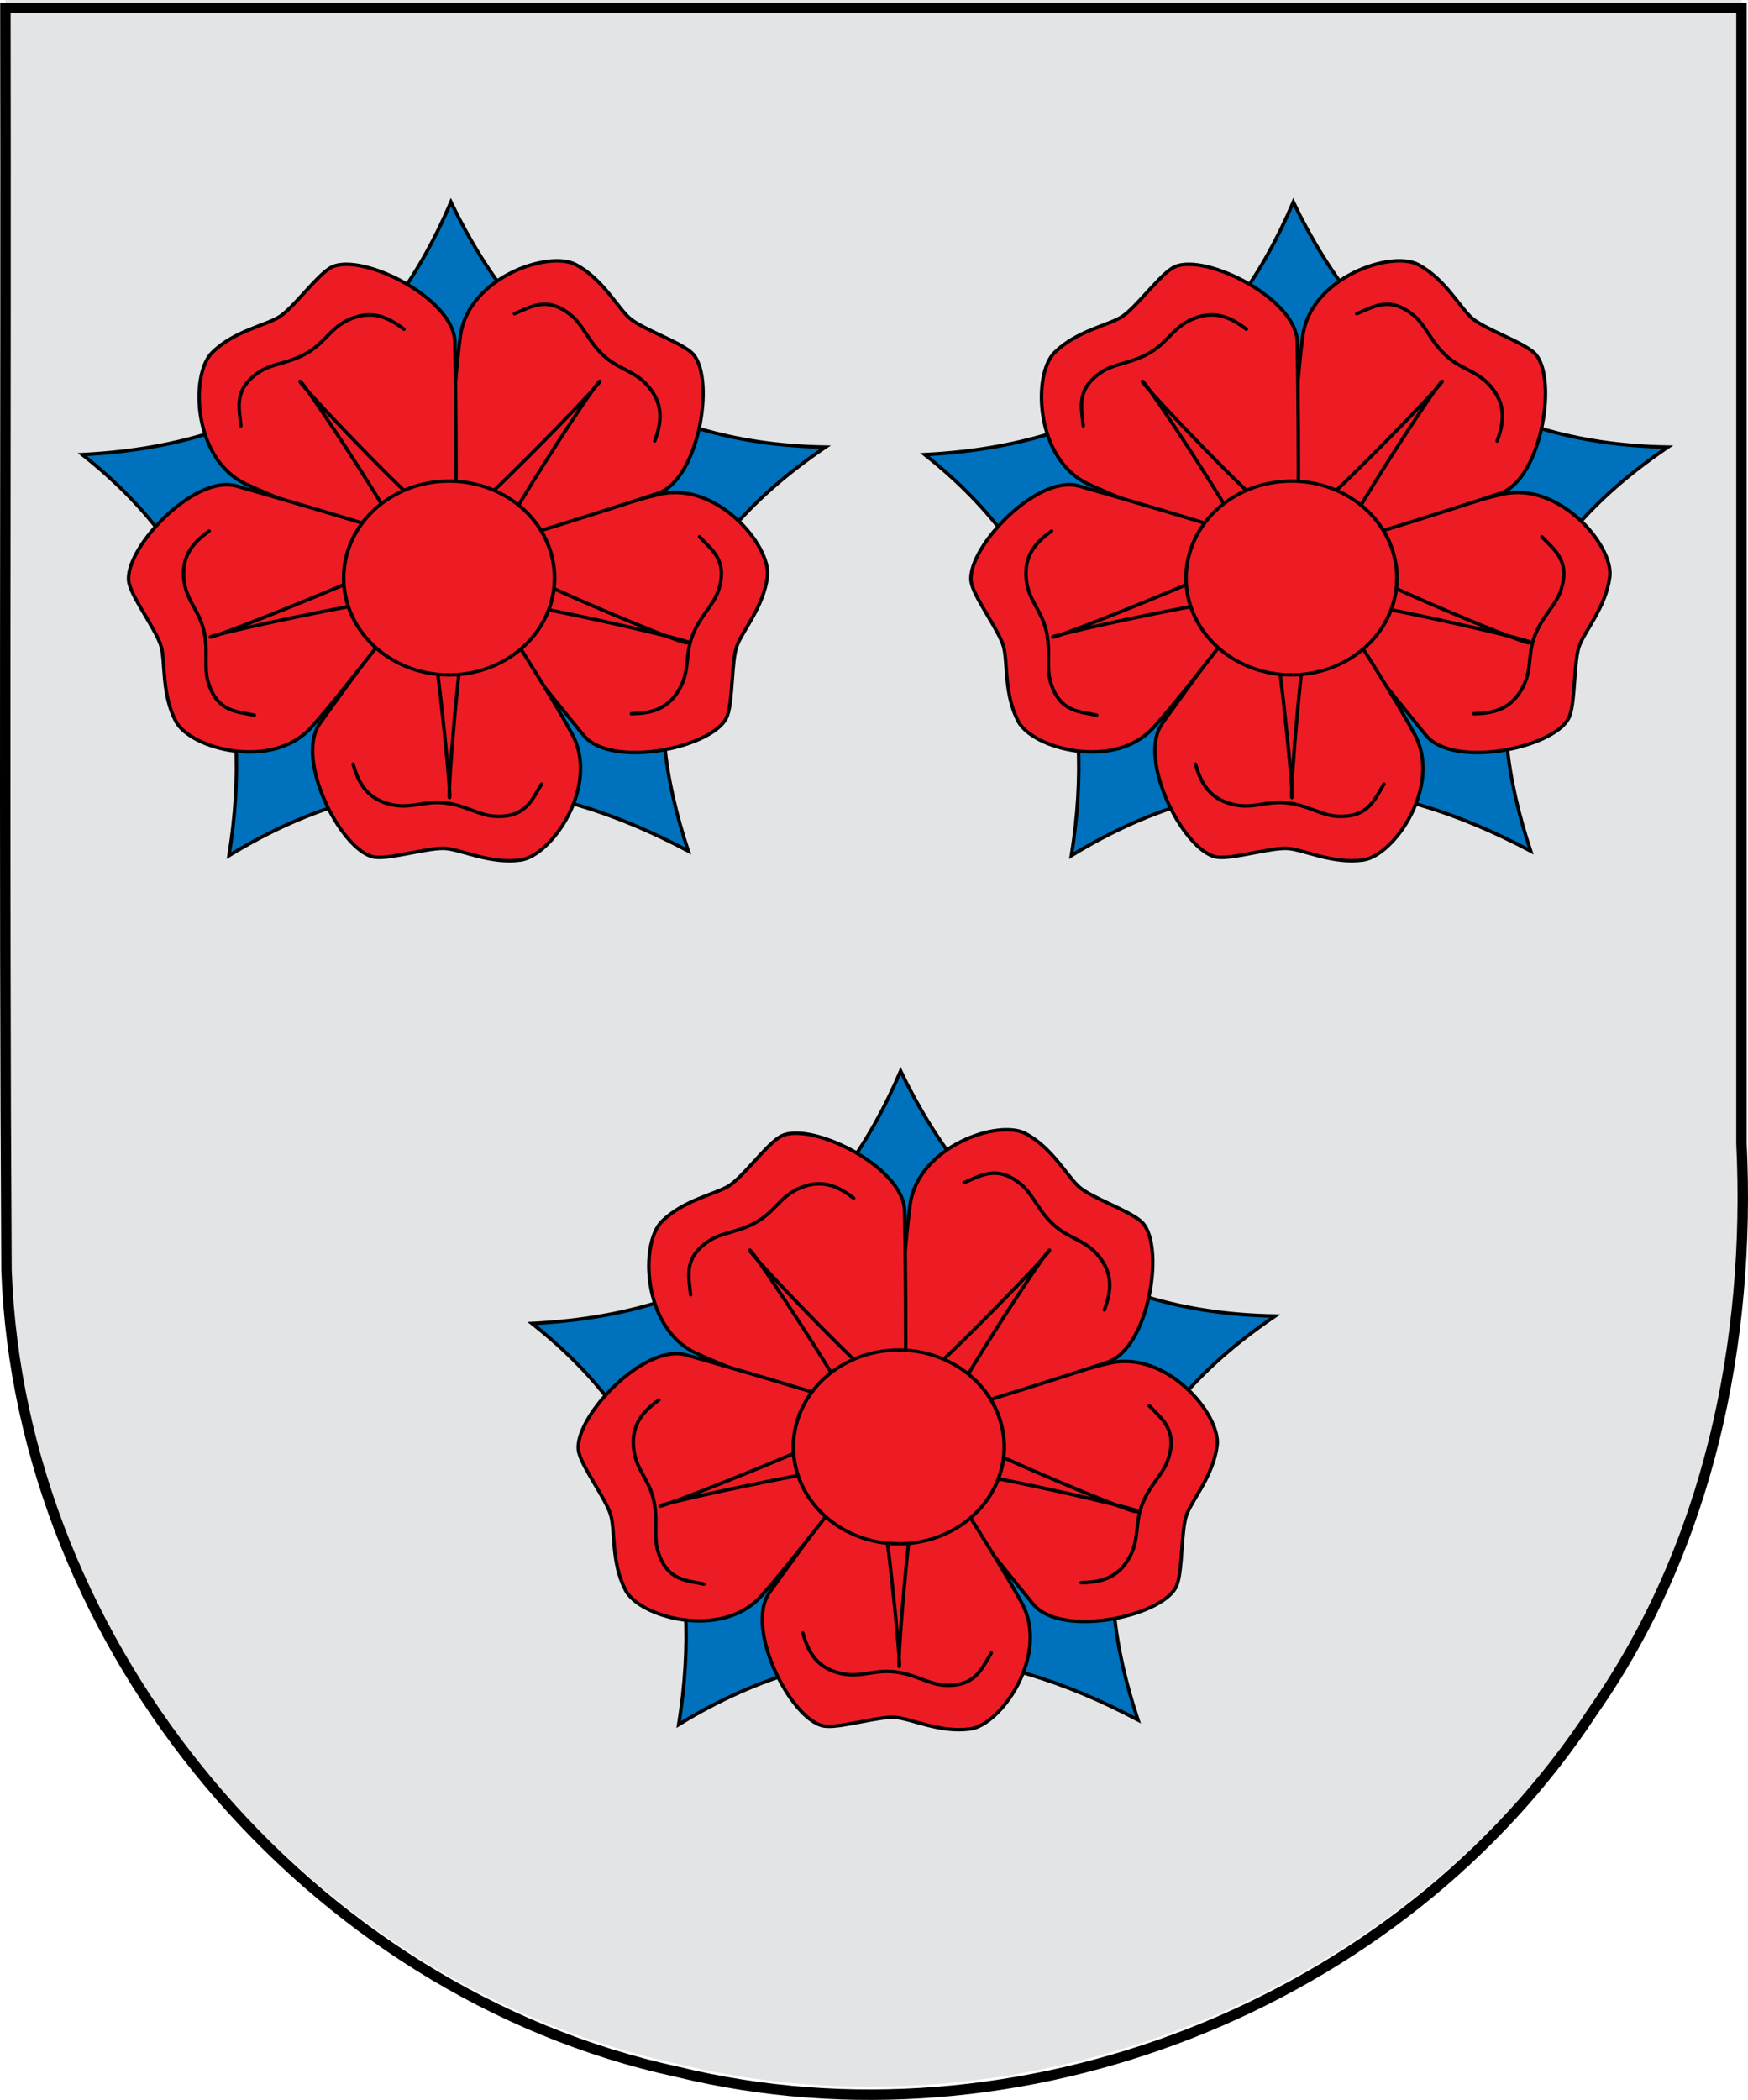 <?xml version="1.0" encoding="UTF-8" standalone="no"?>
<!-- Created with Inkscape (http://www.inkscape.org/) -->
<svg
   xmlns:dc="http://purl.org/dc/elements/1.1/"
   xmlns:cc="http://creativecommons.org/ns#"
   xmlns:rdf="http://www.w3.org/1999/02/22-rdf-syntax-ns#"
   xmlns:svg="http://www.w3.org/2000/svg"
   xmlns="http://www.w3.org/2000/svg"
   xmlns:xlink="http://www.w3.org/1999/xlink"
   xmlns:sodipodi="http://sodipodi.sourceforge.net/DTD/sodipodi-0.dtd"
   xmlns:inkscape="http://www.inkscape.org/namespaces/inkscape"
   width="502"
   height="602.779"
   id="svg3194"
   sodipodi:version="0.32"
   inkscape:version="0.46"
   version="1.0"
   sodipodi:docbase="D:\Mis documentos\Mis imágenes\Banderas y Escudos\SVG"
   sodipodi:docname="Escudo_de_Cizur.svg"
   inkscape:output_extension="org.inkscape.output.svg.inkscape">
  <defs
     id="defs3196" />
  <sodipodi:namedview
     id="base"
     pagecolor="#ffffff"
     bordercolor="#666666"
     borderopacity="1.0"
     gridtolerance="10000"
     guidetolerance="10"
     objecttolerance="10"
     inkscape:pageopacity="0.0"
     inkscape:pageshadow="2"
     inkscape:zoom="0.79384615"
     inkscape:cx="6.6813998"
     inkscape:cy="375.3876"
     inkscape:document-units="px"
     inkscape:current-layer="layer6"
     inkscape:window-width="1280"
     inkscape:window-height="968"
     inkscape:window-x="2140"
     inkscape:window-y="1132"
     showguides="true"
     showgrid="false"
     inkscape:guide-bbox="true"
     height="650px"
     width="550px" />
  <g
     inkscape:groupmode="layer"
     id="layer3"
     inkscape:label="Timbre"
     transform="translate(-109.782,-382.481)"
     style="display:inline" />
  <g
     inkscape:label="Escudo"
     inkscape:groupmode="layer"
     id="layer1"
     transform="translate(-109.782,-382.481)"
     style="display:inline" />
  <g
     inkscape:groupmode="layer"
     id="layer4"
     inkscape:label="Piezas"
     style="display:inline"
     transform="translate(-53.354,-459.121)" />
  <g
     inkscape:groupmode="layer"
     id="layer5"
     inkscape:label="Muebles"
     style="display:inline"
     transform="translate(-53.354,-459.121)" />
  <g
     inkscape:groupmode="layer"
     id="layer2"
     inkscape:label="Ornamento"
     transform="translate(-53.354,-459.121)" />
  <g
     inkscape:groupmode="layer"
     id="layer6"
     inkscape:label="Borde 3px"
     style="display:inline"
     transform="translate(-53.354,-459.121)">
    <path
       id="path4172"
       d="M 54.905,459.121 C 55.109,579.866 54.494,700.624 55.217,821.36 C 59.064,929.717 142.005,1028.686 247.917,1051.57 C 345.9,1075.44 455.589,1032.543 510.895,947.948 C 544.017,900.638 556.215,842.088 553.483,785.096 C 553.483,676.438 553.483,567.779 553.483,459.121 C 387.291,459.121 221.098,459.121 54.905,459.121 z"
       style="fill:#e3e4e5;fill-opacity:1;fill-rule:evenodd;stroke:none;stroke-width:3;stroke-linecap:butt;stroke-linejoin:miter;marker:none;marker-start:none;marker-mid:none;marker-end:none;stroke-miterlimit:4;stroke-dasharray:none;stroke-dashoffset:0;stroke-opacity:1;visibility:visible;display:inline;overflow:visible;enable-background:accumulate" />
    <path
       id="path4511"
       d="M 54.905,461.4 C 55.109,582.145 54.494,702.903 55.217,823.639 C 59.064,931.996 142.005,1030.965 247.917,1053.849 C 345.9,1077.719 455.589,1034.822 510.895,950.227 C 544.017,902.917 556.215,844.367 553.483,787.375 C 553.483,678.717 553.483,570.058 553.483,461.4 C 387.291,461.4 221.098,461.4 54.905,461.4 z"
       style="fill:none;fill-opacity:1;fill-rule:evenodd;stroke:#000000;stroke-width:3;stroke-linecap:butt;stroke-linejoin:miter;marker:none;marker-start:none;marker-mid:none;marker-end:none;stroke-miterlimit:4;stroke-dasharray:none;stroke-dashoffset:0;stroke-opacity:1;visibility:visible;display:inline;overflow:visible;enable-background:accumulate" />
    <g
       id="g2817"
       transform="translate(527.81,-153.682)">
      <path
         inkscape:r_cy="true"
         inkscape:r_cx="true"
         sodipodi:nodetypes="cccccc"
         id="path2745"
         d="M -279.54,1107.824 C -272.347,1062.933 -282.667,1023.419 -321.663,992.708 C -264.264,989.843 -233.403,961.426 -215.804,920.239 C -194.863,963.689 -160.917,989.684 -108.258,990.568 C -159.441,1025.318 -161.346,1065.112 -147.649,1106.502 C -189.215,1084.496 -232.548,1079.025 -279.54,1107.824 z"
         style="fill:#0071bc;fill-opacity:1;stroke:#000000;stroke-width:1;stroke-linecap:round;stroke-linejoin:miter;marker-start:none;stroke-miterlimit:4;stroke-dasharray:none;stroke-opacity:1" />
      <g
         transform="translate(-527.81,653.779)"
         id="g2808">
        <g
           id="g2794"
           transform="translate(418.217,-492.539)">
          <path
             sodipodi:nodetypes="czcsssz"
             id="path2757"
             d="M -15.327,866.49 C -16.423,875.254 -22.556,882.062 -24.11,886.468 C -25.665,890.874 -25.226,901.847 -26.781,906.253 C -29.497,915.236 -59.903,922.088 -68.167,912.003 C -76.348,902.019 -108.775,861.956 -107.197,861.436 C -103.034,860.066 -60.825,846.205 -46.194,842.834 C -29.874,839.074 -14.22,857.631 -15.327,866.49 z"
             style="fill:#ed1c24;fill-opacity:1;stroke:#000000;stroke-width:1;stroke-linecap:round;stroke-linejoin:round;stroke-miterlimit:4;stroke-dasharray:none;stroke-opacity:1"
             inkscape:r_cx="true"
             inkscape:r_cy="true" />
          <path
             sodipodi:nodetypes="cszsc"
             inkscape:r_cy="true"
             inkscape:r_cx="true"
             id="path2771"
             d="M -34.825,855.065 C -31.313,858.828 -26.626,861.853 -29.349,870.347 C -30.792,874.851 -34.76,877.783 -36.956,883.71 C -39.152,889.638 -37.348,894.039 -41.283,899.896 C -44.546,904.753 -49.168,905.773 -54.373,905.857"
             style="fill:#ed1c24;fill-opacity:0.75;fill-rule:evenodd;stroke:#000000;stroke-width:1;stroke-linecap:round;stroke-linejoin:round;stroke-miterlimit:4;stroke-dasharray:none;stroke-opacity:1" />
        </g>
        <use
           x="0"
           y="0"
           xlink:href="#g2794"
           id="use2798"
           transform="matrix(0.361,-0.932,0.932,0.361,-146.03,524.93)"
           width="502"
           height="602" />
        <use
           x="0"
           y="0"
           xlink:href="#g2794"
           id="use2800"
           transform="matrix(0.259,0.966,-0.966,0.259,588.937,-30.738)"
           width="502"
           height="602" />
        <use
           x="0"
           y="0"
           xlink:href="#g2794"
           id="use2802"
           transform="matrix(-0.785,-0.62,0.62,-0.785,327.869,852.971)"
           width="502"
           height="602" />
        <use
           x="0"
           y="0"
           xlink:href="#g2794"
           id="use2806"
           transform="matrix(-0.821,0.571,-0.571,-0.821,777.292,492.45)"
           width="502"
           height="602" />
      </g>
      <path
         sodipodi:nodetypes="czzzzzzzzzz"
         id="path2759"
         d="M -147.538,1046.675 C -147.538,1045.771 -206.899,1032.216 -209.842,1034.249 C -212.541,1036.283 -216.956,1091.181 -216.22,1091.181 C -215.484,1091.181 -221.126,1036.057 -223.333,1033.798 C -225.541,1031.313 -285.147,1044.416 -284.902,1045.094 C -284.657,1045.771 -229.466,1023.857 -228.239,1021.146 C -227.258,1018.435 -258.41,971.218 -259.146,971.67 C -259.882,972.122 -219.899,1014.143 -216.22,1013.917 C -213.154,1013.917 -172.558,972.348 -173.048,971.67 C -173.784,971.218 -205.182,1019.339 -203.955,1022.05 C -202.974,1024.761 -148.519,1047.805 -148.028,1046.675 L -147.538,1046.675 z"
         style="fill:#ed1c24;fill-opacity:1;stroke:#000000;stroke-width:1;stroke-linecap:round;stroke-linejoin:round;stroke-miterlimit:4;stroke-dasharray:none;stroke-opacity:1"
         inkscape:r_cx="true"
         inkscape:r_cy="true" />
      <path
         transform="matrix(-0.221,0,0,-0.203,-110.253,1107.309)"
         inkscape:r_cy="true"
         inkscape:r_cx="true"
         d="M 617,390 A 137,137 0 1 1 343,390 A 137,137 0 1 1 617,390 z"
         sodipodi:ry="137"
         sodipodi:rx="137"
         sodipodi:cy="390"
         sodipodi:cx="480"
         id="path2761"
         style="fill:#ed1c24;fill-opacity:1;stroke:#000000;stroke-width:4.72;stroke-linecap:butt;stroke-linejoin:round;stroke-miterlimit:4;stroke-dasharray:none;stroke-opacity:1"
         sodipodi:type="arc" />
    </g>
    <use
       x="0"
       y="0"
       xlink:href="#g2817"
       id="use2830"
       transform="translate(-129.151,-249.419)"
       width="502"
       height="602" />
    <use
       x="0"
       y="0"
       xlink:href="#g2817"
       id="use2832"
       transform="translate(112.775,-249.419)"
       width="502"
       height="602" />
  </g>
</svg>
